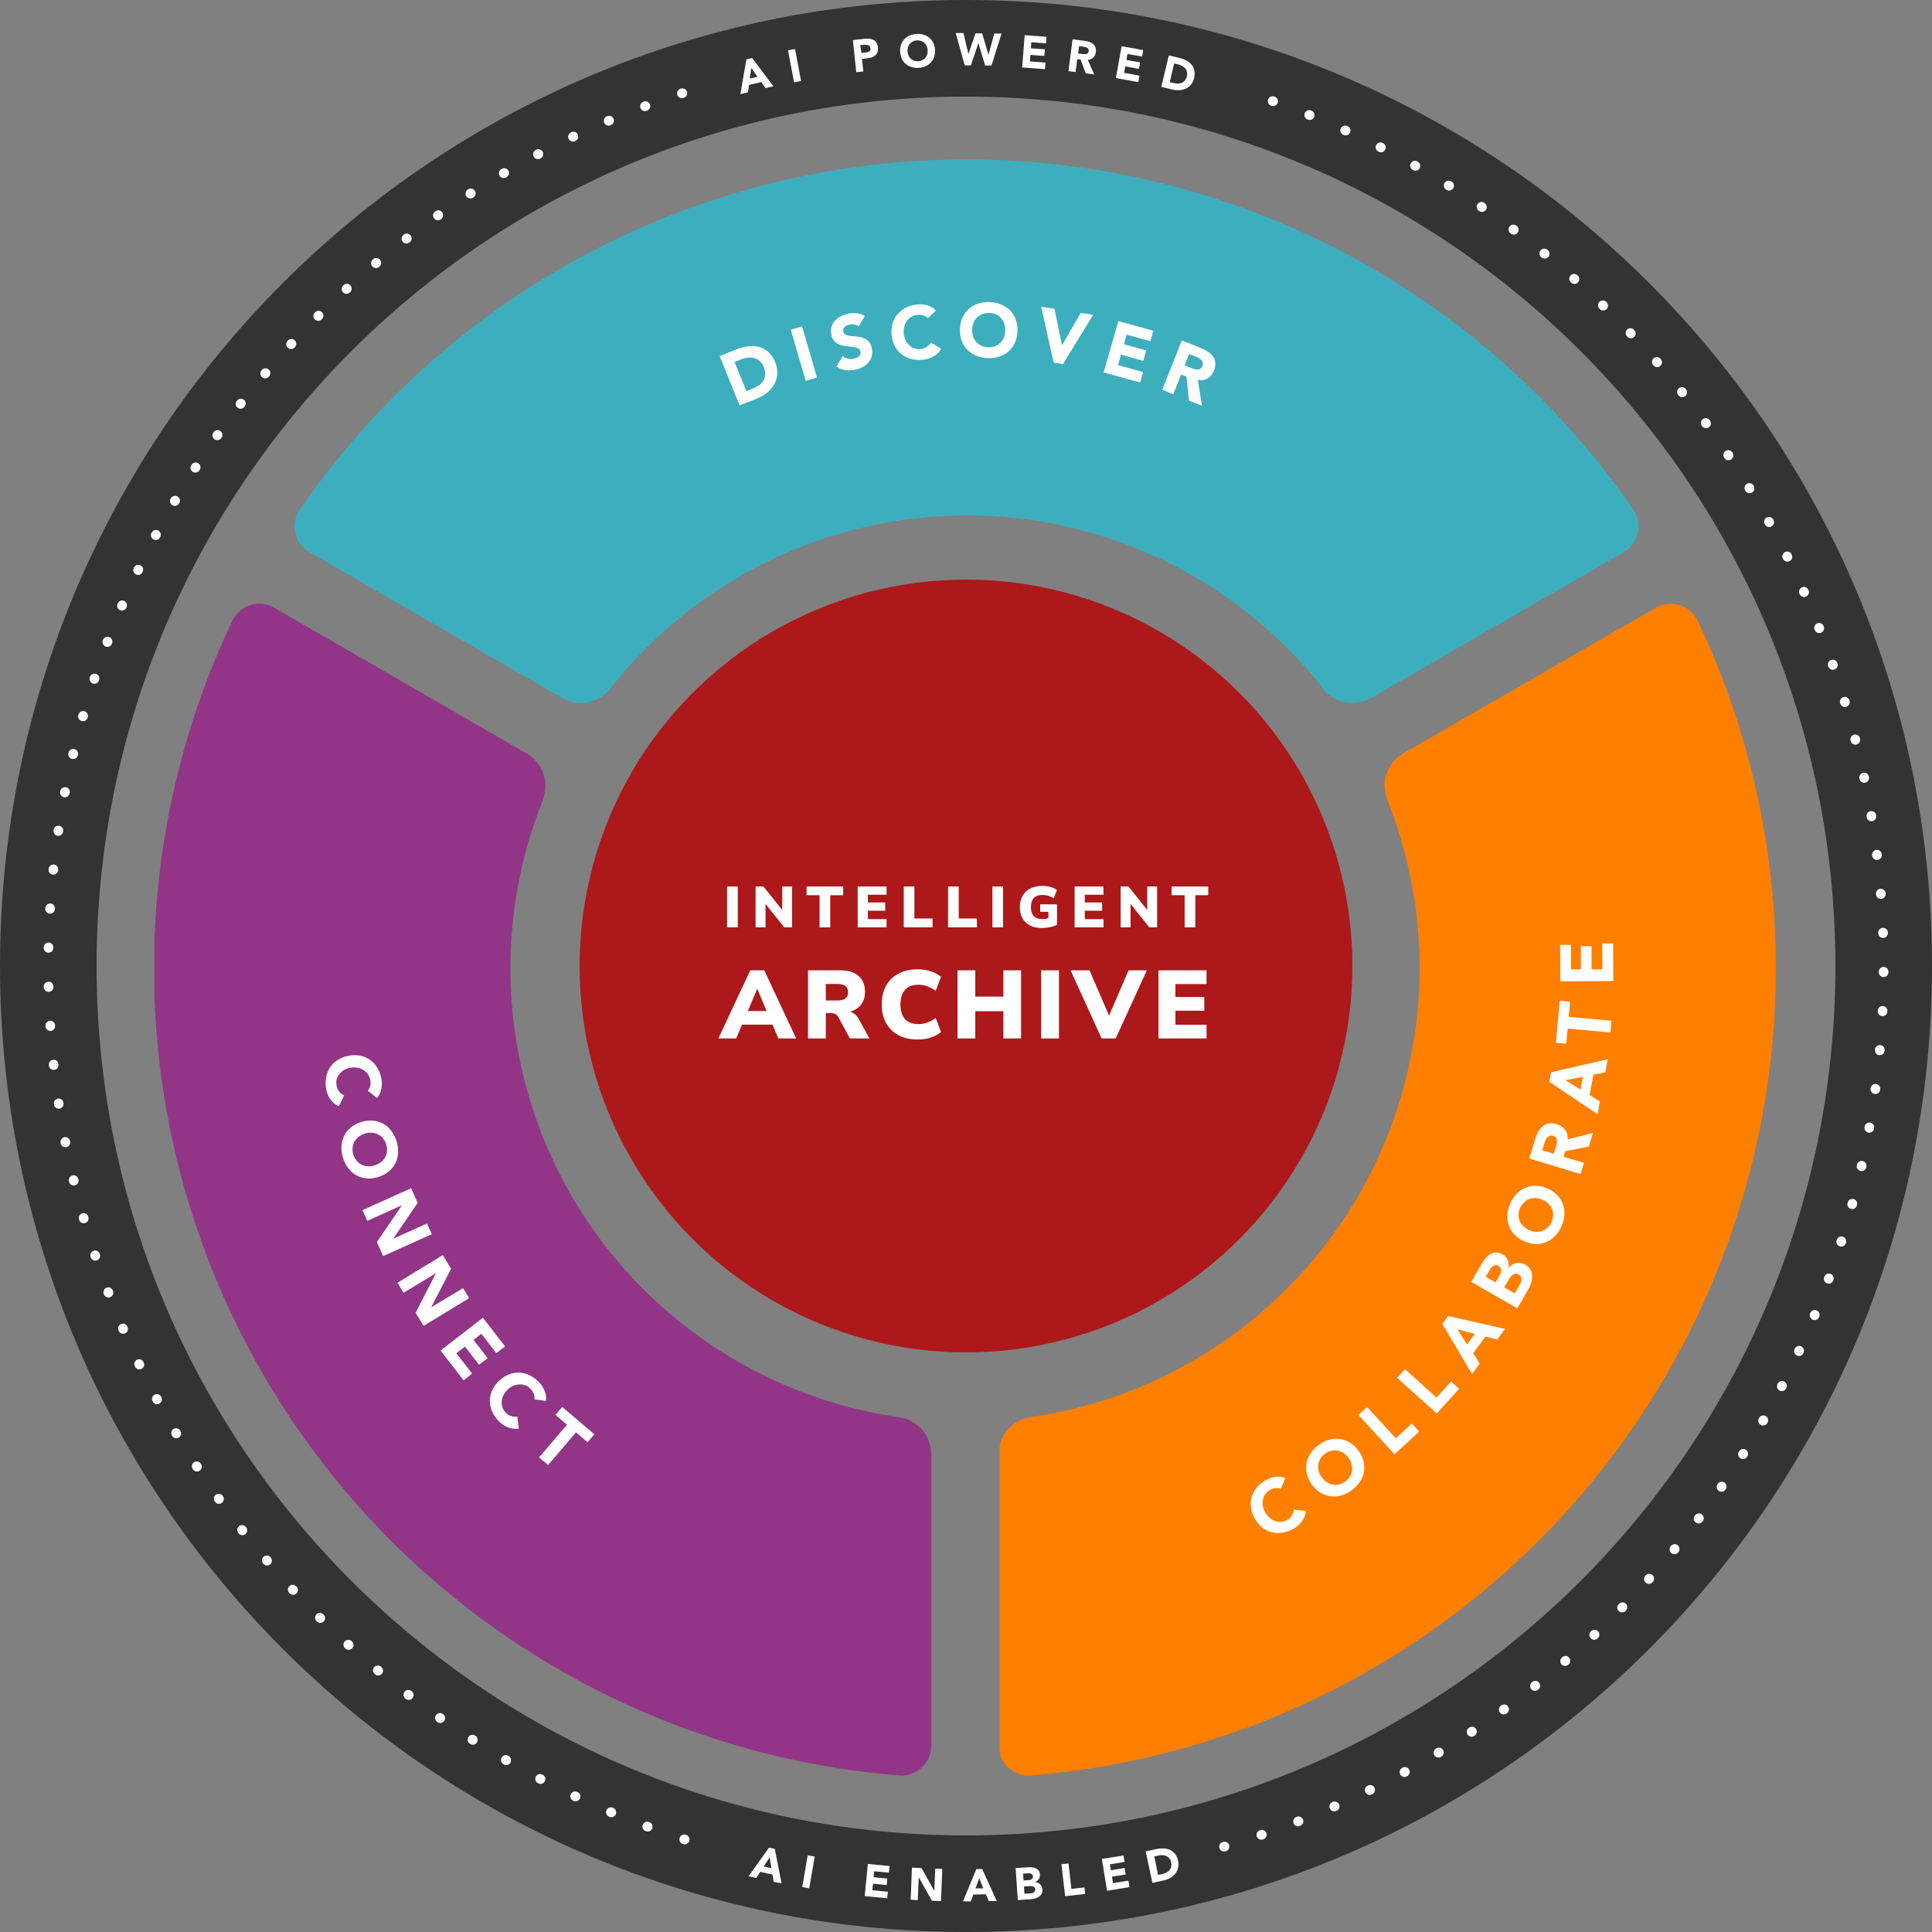 <?xml version="1.0" encoding="UTF-8"?> <svg xmlns="http://www.w3.org/2000/svg" width="400" height="400" viewBox="0 0 400 400" fill="none"><rect x="0" y="0" width="400" height="400" fill="#808080" stroke="none"/><a class="circle-text-link" href="/discover/ai-analytics"><path class="outer-cicle" fill-rule="evenodd" clip-rule="evenodd" d="M200 380C299.411 380 380 299.411 380 200C380 100.589 299.411 20 200 20C100.589 20 20 100.589 20 200C20 299.411 100.589 380 200 380ZM200 400C310.457 400 400 310.457 400 200C400 89.543 310.457 0 200 0C89.543 0 0 89.543 0 200C0 310.457 89.543 400 200 400Z" fill="#333333"></path><path class="outer-cicle-object" d="M154.538 12.293L155.73 12.009L160.121 17.858L158.494 18.245L157.604 16.996L155.077 17.593L154.86 19.107L153.279 19.485L154.538 12.293ZM155.541 14.063L155.238 16.277L156.828 15.899L155.541 14.063Z" fill="white"></path><path class="outer-cicle-object" d="M163.15 10.419L164.607 10.145L165.856 16.769L164.399 17.044L163.15 10.419Z" fill="white"></path><path class="outer-cicle-object" d="M176.588 8.299L179.058 8.025C179.372 7.995 179.689 7.995 180.004 8.025C180.294 8.051 180.577 8.131 180.837 8.262C181.086 8.392 181.298 8.585 181.452 8.82C181.626 9.108 181.733 9.431 181.764 9.766C181.807 10.103 181.778 10.445 181.679 10.769C181.591 11.031 181.438 11.265 181.234 11.451C181.014 11.639 180.76 11.783 180.487 11.877C180.179 11.974 179.862 12.041 179.54 12.075L178.471 12.198L178.745 14.791L177.279 14.952L176.588 8.299ZM178.357 10.959L179.304 10.854C179.429 10.845 179.553 10.819 179.673 10.779C179.788 10.743 179.896 10.688 179.995 10.618C180.084 10.544 180.155 10.45 180.203 10.344C180.238 10.213 180.238 10.076 180.203 9.946C180.193 9.8 180.136 9.661 180.042 9.549C179.952 9.451 179.837 9.38 179.711 9.34C179.577 9.293 179.436 9.271 179.294 9.274C179.149 9.264 179.004 9.264 178.859 9.274L178.102 9.35L178.357 10.959Z" fill="white"></path><path class="outer-cicle-object" d="M186.363 10.703C186.33 10.206 186.398 9.707 186.562 9.236C186.708 8.81 186.944 8.42 187.255 8.094C187.565 7.767 187.942 7.511 188.36 7.344C188.815 7.146 189.303 7.037 189.799 7.022C190.291 6.99 190.784 7.048 191.256 7.192C191.689 7.323 192.089 7.542 192.432 7.838C192.774 8.133 193.051 8.496 193.243 8.905C193.658 9.823 193.712 10.864 193.395 11.82C193.246 12.245 193.011 12.635 192.704 12.965C192.388 13.289 192.012 13.55 191.597 13.731C190.676 14.108 189.656 14.162 188.701 13.883C188.269 13.747 187.867 13.528 187.518 13.239C187.179 12.942 186.905 12.578 186.714 12.17C186.502 11.709 186.383 11.21 186.363 10.703ZM187.897 10.627C187.912 10.92 187.976 11.207 188.086 11.479C188.191 11.731 188.349 11.957 188.55 12.142C188.744 12.327 188.977 12.469 189.231 12.558C189.507 12.656 189.8 12.694 190.092 12.671C190.384 12.66 190.67 12.589 190.934 12.463C191.181 12.355 191.398 12.19 191.568 11.981C191.743 11.775 191.875 11.537 191.956 11.28C192.04 10.998 192.075 10.704 192.06 10.41C192.046 10.116 191.979 9.828 191.862 9.558C191.764 9.305 191.609 9.078 191.407 8.896C191.215 8.707 190.982 8.565 190.726 8.479C190.45 8.384 190.157 8.342 189.865 8.356C189.573 8.368 189.287 8.439 189.023 8.564C188.779 8.678 188.563 8.843 188.389 9.047C188.212 9.255 188.08 9.496 188.001 9.757C187.913 10.038 187.877 10.333 187.897 10.627Z" fill="white"></path><path class="outer-cicle-object" d="M197.862 6.842H199.47L200.502 11.186L201.969 6.908H203.341L204.656 11.337L205.858 6.946H207.353L205.281 13.57H203.965L202.565 8.915L201.013 13.533H199.745L197.862 6.842Z" fill="white"></path><path class="outer-cicle-object" d="M212.151 7.287L216.684 7.618L216.59 8.981L213.524 8.754L213.429 10.003L216.325 10.211L216.23 11.574L213.325 11.366L213.23 12.719L216.467 12.965L216.363 14.318L211.631 13.968L212.151 7.287Z" fill="white"></path><path class="outer-cicle-object" d="M222.06 8.139L224.634 8.46C224.957 8.5 225.274 8.576 225.58 8.687C225.858 8.777 226.116 8.922 226.337 9.113C226.552 9.297 226.712 9.536 226.801 9.804C226.902 10.109 226.931 10.433 226.886 10.751C226.84 11.181 226.657 11.585 226.365 11.905C226.061 12.209 225.651 12.386 225.22 12.397L226.555 15.416L224.794 15.189L223.744 12.35L223.015 12.255L222.684 14.914L221.217 14.735L222.06 8.139ZM223.214 11.072L224.075 11.186H224.501C224.636 11.21 224.773 11.21 224.908 11.186C225.029 11.154 225.14 11.092 225.23 11.006C225.333 10.895 225.393 10.751 225.4 10.599C225.424 10.458 225.404 10.312 225.343 10.183C225.294 10.075 225.216 9.983 225.116 9.918C225.01 9.846 224.891 9.795 224.766 9.766L224.359 9.681L223.413 9.558L223.214 11.072Z" fill="white"></path><path class="outer-cicle-object" d="M232.214 9.568L236.69 10.372L236.463 11.716L233.434 11.176L233.207 12.407L236.046 12.918L235.81 14.261L232.971 13.741L232.725 15.085L235.923 15.662L235.677 17.006L231.031 16.163L232.214 9.568Z" fill="white"></path><path class="outer-cicle-object" d="M241.99 11.47L244.147 11.981C244.649 12.099 245.135 12.277 245.595 12.511C246.011 12.72 246.381 13.009 246.683 13.362C246.978 13.715 247.183 14.134 247.28 14.583C247.382 15.111 247.362 15.654 247.223 16.173C247.123 16.66 246.905 17.115 246.589 17.498C246.308 17.847 245.952 18.128 245.548 18.321C245.135 18.517 244.688 18.633 244.232 18.662C243.747 18.699 243.258 18.66 242.784 18.548L240.438 17.99L241.99 11.47ZM242.188 17.006L242.936 17.176C243.245 17.256 243.563 17.298 243.882 17.299C244.162 17.301 244.438 17.246 244.696 17.138C244.949 17.028 245.171 16.855 245.34 16.637C245.537 16.373 245.672 16.07 245.737 15.747C245.806 15.458 245.806 15.156 245.737 14.867C245.682 14.609 245.565 14.369 245.396 14.167C245.217 13.96 245.003 13.787 244.762 13.656C244.5 13.512 244.22 13.404 243.93 13.334L243.087 13.135L242.188 17.006Z" fill="white"></path><path class="outer-cicle-object" d="M159.222 382.531L160.405 382.786L161.815 389.921L160.188 389.609L159.932 388.104L157.405 387.546L156.563 388.814L154.973 388.464L159.222 382.531ZM159.355 384.546L158.124 386.439L159.714 386.789L159.355 384.546Z" fill="white"></path><path class="outer-cicle-object" d="M167.228 384.13L168.676 384.376L167.54 390.953L166.093 390.697L167.228 384.13Z" fill="white"></path><path class="outer-cicle-object" d="M179.682 385.909L184.196 386.344L184.035 387.716L180.988 387.423L180.874 388.653L183.713 388.937L183.581 390.281L180.742 390.007L180.609 391.36L183.827 391.663L183.694 393.016L179.02 392.571L179.682 385.909Z" fill="white"></path><path class="outer-cicle-object" d="M188.805 386.685L190.802 386.77L193.442 391.502L193.631 386.874L195.098 386.931L194.824 393.603L192.931 393.518L190.215 388.663L190.016 393.395L188.549 393.328L188.805 386.685Z" fill="white"></path><path class="outer-cicle-object" d="M202.148 386.978H203.36L206.369 393.603H204.713L204.117 392.193L201.524 392.24L200.994 393.66H199.375L202.148 386.978ZM202.744 388.871L201.968 390.962H203.596L202.744 388.871Z" fill="white"></path><path class="outer-cicle-object" d="M210.277 386.77L212.757 386.6C213.047 386.581 213.337 386.581 213.627 386.6C213.905 386.62 214.177 386.687 214.432 386.799C214.667 386.903 214.872 387.066 215.028 387.272C215.202 387.526 215.297 387.825 215.302 388.133C215.337 388.469 215.246 388.806 215.047 389.079C214.843 389.347 214.568 389.55 214.252 389.666C214.66 389.684 215.048 389.845 215.35 390.12C215.486 390.256 215.596 390.416 215.672 390.593C215.754 390.783 215.805 390.984 215.823 391.19C215.853 391.482 215.802 391.778 215.675 392.043C215.548 392.309 215.35 392.534 215.104 392.694C214.867 392.857 214.605 392.979 214.328 393.054C214.041 393.136 213.746 393.187 213.448 393.205L210.722 393.395L210.277 386.77ZM211.914 389.325L212.984 389.259C213.096 389.25 213.208 389.228 213.315 389.193C213.418 389.165 213.515 389.117 213.599 389.051C213.685 388.99 213.753 388.909 213.798 388.814C213.847 388.708 213.866 388.59 213.854 388.474C213.852 388.351 213.812 388.232 213.741 388.133C213.675 388.049 213.591 387.981 213.495 387.934C213.391 387.895 213.283 387.866 213.173 387.849C213.057 387.84 212.94 387.84 212.823 387.849L211.82 387.915L211.914 389.325ZM212.104 392.079L213.419 391.994L213.76 391.937C213.871 391.905 213.974 391.85 214.063 391.776C214.155 391.71 214.229 391.622 214.28 391.521C214.333 391.405 214.356 391.278 214.347 391.152C214.339 391.021 214.291 390.895 214.21 390.792C214.129 390.689 214.018 390.613 213.892 390.574C213.763 390.534 213.63 390.508 213.495 390.499H213.107L212 390.574L212.104 392.079Z" fill="white"></path><path class="outer-cicle-object" d="M219.76 385.966L221.217 385.795L221.823 391.076L224.529 390.764L224.68 392.117L220.526 392.59L219.76 385.966Z" fill="white"></path><path class="outer-cicle-object" d="M228.135 384.877L232.601 384.149L232.819 385.493L229.8 385.985L229.999 387.215L232.838 386.742L233.056 388.086L230.217 388.549L230.434 389.884L233.624 389.363L233.841 390.707L229.204 391.464L228.135 384.877Z" fill="white"></path><path class="outer-cicle-object" d="M237.191 383.316L239.339 382.843C239.843 382.733 240.357 382.682 240.872 382.691C241.336 382.701 241.793 382.804 242.216 382.994C242.631 383.183 242.995 383.468 243.276 383.827C243.598 384.253 243.816 384.749 243.91 385.275C244.024 385.754 244.024 386.253 243.91 386.732C243.802 387.167 243.602 387.574 243.323 387.925C243.039 388.281 242.689 388.58 242.292 388.805C241.874 389.045 241.42 389.217 240.948 389.316L238.601 389.827L237.191 383.316ZM239.756 388.19L240.503 388.029C240.83 387.967 241.148 387.866 241.45 387.726C241.706 387.608 241.935 387.437 242.122 387.224C242.297 387.016 242.42 386.77 242.481 386.505C242.547 386.193 242.547 385.871 242.481 385.559C242.428 385.269 242.304 384.996 242.122 384.764C241.955 384.56 241.745 384.395 241.506 384.281C241.258 384.171 240.992 384.107 240.721 384.092C240.426 384.08 240.13 384.105 239.841 384.168L238.989 384.357L239.756 388.19Z" fill="white"></path><path class="outer-cicle-line" d="M253.426 382.334C292.368 370.924 326.634 347.345 351.206 315.051C375.778 282.757 389.365 243.445 389.978 202.87C390.591 162.295 378.198 122.59 354.612 89.569C331.027 56.547 297.489 31.944 258.909 19.363" stroke="white" stroke-width="2" stroke-linecap="round" stroke-linejoin="round" stroke-dasharray="0.1 8"></path><path class="outer-cicle-line" d="M141.278 19.302C102.685 31.844 69.122 56.412 45.502 89.409C21.883 122.406 9.448 162.098 10.019 202.673C10.59 243.249 24.136 282.575 48.675 314.895C73.214 347.214 107.455 370.828 146.386 382.279" stroke="white" stroke-width="2" stroke-linecap="round" stroke-linejoin="round" stroke-dasharray="0.1 8"></path></a><a class="middle-circle" href="/discover/archive"><circle cx="200" cy="200" r="80" fill="#AD181A"></circle><path d="M150.54 192V183.54H152.748V192H150.54ZM156.439 192V183.54H158.059L161.947 188.388V183.54H163.987V192H162.379L158.491 187.152V192H156.439ZM169.684 192V185.34H166.996V183.54H174.58V185.34H171.892V192H169.684ZM177.575 192V183.54H183.551V185.244H179.687V186.852H183.275V188.556H179.687V190.296H183.551V192H177.575ZM187.106 192V183.54H189.314V190.164H193.082V192H187.106ZM196.286 192V183.54H198.494V190.164H202.262V192H196.286ZM205.465 192V183.54H207.673V192H205.465ZM215.683 192.132C214.715 192.132 213.891 191.952 213.211 191.592C212.539 191.232 212.027 190.728 211.675 190.08C211.323 189.432 211.147 188.676 211.147 187.812C211.147 186.916 211.331 186.14 211.699 185.484C212.075 184.82 212.611 184.308 213.307 183.948C214.003 183.588 214.843 183.408 215.827 183.408C216.419 183.408 216.983 183.488 217.519 183.648C218.055 183.8 218.491 184.008 218.827 184.272L218.155 185.976C217.787 185.736 217.415 185.564 217.039 185.46C216.663 185.348 216.263 185.292 215.839 185.292C215.031 185.292 214.427 185.508 214.027 185.94C213.635 186.372 213.439 186.996 213.439 187.812C213.439 188.628 213.639 189.244 214.039 189.66C214.439 190.076 215.031 190.284 215.815 190.284C216.183 190.284 216.595 190.228 217.051 190.116V188.784H215.359V187.236H218.851V191.484C218.403 191.692 217.903 191.852 217.351 191.964C216.799 192.076 216.243 192.132 215.683 192.132ZM222.488 192V183.54H228.464V185.244H224.6V186.852H228.188V188.556H224.6V190.296H228.464V192H222.488ZM232.019 192V183.54H233.639L237.527 188.388V183.54H239.567V192H237.959L234.071 187.152V192H232.019ZM245.265 192V185.34H242.577V183.54H250.161V185.34H247.473V192H245.265Z" fill="white"></path><path d="M148.735 215L155.335 200.9H158.235L164.835 215H161.155L159.935 212.14H153.635L152.415 215H148.735ZM156.755 204.74L154.835 209.32H158.715L156.795 204.74H156.755ZM167.289 215V200.9H174.069C175.669 200.9 176.902 201.293 177.769 202.08C178.649 202.853 179.089 203.933 179.089 205.32C179.089 206.373 178.822 207.26 178.289 207.98C177.769 208.687 177.009 209.18 176.009 209.46C176.756 209.66 177.356 210.173 177.809 211L180.009 215H175.969L173.529 210.52C173.369 210.24 173.162 210.04 172.909 209.92C172.669 209.8 172.389 209.74 172.069 209.74H170.969V215H167.289ZM170.969 207.14H173.409C174.862 207.14 175.589 206.567 175.589 205.42C175.589 204.287 174.862 203.72 173.409 203.72H170.969V207.14ZM190.032 215.22C188.472 215.22 187.132 214.92 186.012 214.32C184.892 213.72 184.032 212.873 183.432 211.78C182.846 210.687 182.552 209.407 182.552 207.94C182.552 206.473 182.846 205.2 183.432 204.12C184.032 203.027 184.892 202.18 186.012 201.58C187.132 200.98 188.472 200.68 190.032 200.68C190.966 200.68 191.866 200.827 192.732 201.12C193.599 201.4 194.299 201.773 194.832 202.24L193.732 205.14C193.146 204.713 192.559 204.4 191.972 204.2C191.386 203.987 190.786 203.88 190.172 203.88C188.932 203.88 187.999 204.233 187.372 204.94C186.746 205.633 186.432 206.633 186.432 207.94C186.432 209.26 186.746 210.273 187.372 210.98C187.999 211.673 188.932 212.02 190.172 212.02C190.786 212.02 191.386 211.92 191.972 211.72C192.559 211.507 193.146 211.187 193.732 210.76L194.832 213.66C194.299 214.127 193.599 214.507 192.732 214.8C191.866 215.08 190.966 215.22 190.032 215.22ZM198.243 215V200.9H201.923V206.34H207.743V200.9H211.403V215H207.743V209.36H201.923V215H198.243ZM215.566 215V200.9H219.246V215H215.566ZM228.076 215L221.656 200.9H225.576L229.616 210.28L233.656 200.9H237.436L230.996 215H228.076ZM239.84 215V200.9H249.8V203.74H243.36V206.42H249.34V209.26H243.36V212.16H249.8V215H239.84Z" fill="white"></path></a><a class="discover-path" href="/discover"><g clip-path="url(#clip0_2904_18187)"><path class="backgorund-path" d="M273.909 142.565C275.032 144.002 276.627 144.996 278.411 145.374C280.196 145.751 282.056 145.487 283.665 144.628L336.008 114.402C336.768 113.984 337.432 113.412 337.957 112.722C338.482 112.032 338.857 111.24 339.056 110.396C339.256 109.553 339.277 108.676 339.117 107.824C338.957 106.972 338.62 106.163 338.127 105.449C322.707 83.102 302.091 64.833 278.05 52.213C254.01 39.593 227.264 33 200.113 33C172.961 33 146.216 39.593 122.176 52.213C98.135 64.833 77.519 83.102 62.098 105.449C61.606 106.162 61.268 106.971 61.107 107.823C60.947 108.674 60.967 109.55 61.165 110.394C61.364 111.238 61.738 112.03 62.262 112.721C62.786 113.411 63.449 113.983 64.209 114.402L116.57 144.628C118.178 145.489 120.039 145.754 121.825 145.377C123.61 144.999 125.204 144.003 126.327 142.565C135.116 131.394 146.326 122.364 159.112 116.155C171.898 109.946 185.927 106.719 200.141 106.719C214.355 106.719 228.384 109.946 241.17 116.155C253.956 122.364 265.167 131.394 273.956 142.565H273.909Z" fill="#3DAEBE"></path><path d="M149 73.72L152.384 72.363C153.168 72.044 153.988 71.822 154.825 71.703C155.589 71.587 156.368 71.625 157.116 71.816C157.846 72.012 158.518 72.38 159.076 72.891C159.719 73.499 160.212 74.247 160.519 75.077C160.838 75.83 160.977 76.647 160.924 77.462C160.873 78.2 160.661 78.918 160.302 79.564C159.931 80.223 159.439 80.805 158.85 81.28C158.236 81.787 157.546 82.195 156.805 82.486L153.129 83.938L149 73.72ZM154.533 80.978L155.702 80.507C156.195 80.316 156.664 80.066 157.097 79.762C157.472 79.516 157.793 79.195 158.04 78.82C158.269 78.429 158.402 77.99 158.426 77.538C158.442 76.993 158.336 76.452 158.115 75.954C157.945 75.495 157.667 75.085 157.304 74.757C156.979 74.469 156.592 74.259 156.173 74.144C155.737 74.031 155.283 73.999 154.835 74.05C154.345 74.106 153.866 74.229 153.411 74.418L152.082 74.945L154.533 80.978Z" fill="white"></path><path d="M163.725 68.263L166.062 67.575L169.154 78.169L166.816 78.857L163.725 68.263Z" fill="white"></path><path d="M177.807 67.574C177.539 67.353 177.21 67.218 176.864 67.188C176.552 67.138 176.234 67.138 175.922 67.188C175.74 67.227 175.564 67.284 175.394 67.357C175.221 67.436 175.059 67.538 174.913 67.659C174.774 67.773 174.665 67.919 174.592 68.083C174.53 68.26 174.53 68.453 174.592 68.63C174.613 68.778 174.672 68.919 174.762 69.037C174.853 69.156 174.973 69.25 175.111 69.309C175.436 69.442 175.779 69.528 176.129 69.563C176.525 69.563 176.949 69.648 177.401 69.676C177.848 69.715 178.287 69.806 178.712 69.95C179.129 70.1 179.507 70.346 179.814 70.666C180.178 71.066 180.414 71.564 180.493 72.099C180.621 72.641 180.621 73.206 180.493 73.748C180.367 74.227 180.135 74.672 179.814 75.049C179.478 75.436 179.072 75.756 178.617 75.992C178.129 76.251 177.605 76.435 177.062 76.538C176.399 76.678 175.717 76.707 175.045 76.623C174.376 76.518 173.736 76.281 173.16 75.926L174.47 73.71C174.78 73.984 175.152 74.178 175.554 74.276C175.951 74.37 176.364 74.37 176.76 74.276C176.96 74.239 177.153 74.176 177.335 74.088C177.513 74.008 177.678 73.904 177.826 73.776C177.964 73.66 178.071 73.511 178.137 73.343C178.194 73.172 178.194 72.986 178.137 72.815C178.112 72.665 178.05 72.523 177.959 72.401C177.867 72.28 177.747 72.183 177.609 72.118C177.28 71.968 176.93 71.869 176.572 71.825C176.167 71.769 175.733 71.722 175.262 71.684C174.81 71.639 174.364 71.544 173.933 71.401C173.511 71.256 173.128 71.018 172.811 70.704C172.451 70.325 172.217 69.844 172.142 69.328C172.009 68.805 172.009 68.257 172.142 67.734C172.271 67.258 172.506 66.817 172.83 66.443C173.16 66.054 173.564 65.734 174.018 65.501C174.486 65.244 174.992 65.062 175.516 64.963C176.114 64.835 176.727 64.8 177.335 64.859C177.944 64.913 178.532 65.1 179.06 65.406L177.807 67.574Z" fill="white"></path><path d="M192.143 65.887C191.878 65.623 191.555 65.422 191.2 65.303C190.805 65.178 190.387 65.136 189.975 65.18C189.537 65.219 189.113 65.351 188.731 65.567C188.362 65.774 188.041 66.057 187.788 66.396C187.522 66.75 187.329 67.154 187.223 67.584C187.099 68.054 187.06 68.542 187.109 69.026C187.156 69.509 187.284 69.98 187.486 70.421C187.672 70.818 187.931 71.176 188.25 71.477C188.553 71.762 188.913 71.98 189.306 72.118C189.703 72.262 190.129 72.314 190.55 72.268C191.01 72.237 191.455 72.088 191.841 71.835C192.204 71.597 192.501 71.273 192.708 70.892L194.867 72.202C194.481 72.879 193.917 73.436 193.236 73.814C192.569 74.188 191.83 74.416 191.068 74.484C190.26 74.573 189.442 74.512 188.655 74.304C187.935 74.129 187.258 73.808 186.666 73.362C186.084 72.898 185.605 72.317 185.262 71.656C184.888 70.925 184.664 70.127 184.602 69.309C184.513 68.489 184.587 67.659 184.819 66.867C185.039 66.171 185.401 65.529 185.884 64.982C186.373 64.42 186.973 63.964 187.647 63.644C188.384 63.295 189.18 63.084 189.994 63.022C190.307 62.995 190.623 62.995 190.936 63.022C191.281 63.047 191.622 63.108 191.954 63.201C192.283 63.299 192.599 63.435 192.897 63.606C193.222 63.791 193.517 64.022 193.774 64.294L192.143 65.887Z" fill="white"></path><path d="M198.75 68.15C198.763 67.328 198.939 66.518 199.268 65.765C199.569 65.082 200.013 64.471 200.569 63.974C201.116 63.482 201.757 63.107 202.454 62.871C203.227 62.62 204.037 62.508 204.849 62.541C205.663 62.559 206.467 62.722 207.224 63.022C207.929 63.299 208.57 63.716 209.109 64.248C209.631 64.785 210.033 65.428 210.287 66.133C210.568 66.905 210.693 67.725 210.655 68.546C210.642 69.367 210.466 70.178 210.137 70.93C209.836 71.614 209.392 72.224 208.836 72.721C208.289 73.214 207.648 73.589 206.951 73.824C206.175 74.076 205.361 74.188 204.547 74.154C203.736 74.136 202.935 73.973 202.181 73.674C201.476 73.397 200.835 72.98 200.296 72.448C199.769 71.912 199.364 71.269 199.108 70.563C198.831 69.79 198.709 68.97 198.75 68.15ZM201.267 68.235C201.252 68.72 201.319 69.204 201.465 69.667C201.605 70.088 201.829 70.477 202.125 70.808C202.42 71.138 202.779 71.404 203.18 71.59C203.624 71.785 204.101 71.891 204.585 71.901C205.069 71.921 205.553 71.844 206.008 71.675C206.42 71.521 206.795 71.284 207.111 70.978C207.425 70.662 207.675 70.287 207.846 69.875C208.021 69.42 208.117 68.939 208.129 68.451C208.151 67.969 208.084 67.486 207.931 67.028C207.8 66.602 207.578 66.21 207.281 65.878C206.982 65.548 206.62 65.282 206.215 65.096C205.775 64.901 205.301 64.796 204.82 64.785C204.336 64.764 203.852 64.841 203.397 65.011C202.983 65.165 202.607 65.406 202.294 65.718C201.973 66.028 201.722 66.404 201.559 66.821C201.378 67.271 201.279 67.75 201.267 68.235Z" fill="white"></path><path d="M215.567 63.502L218.31 63.946L219.866 71.486L223.749 64.784L226.322 65.19L220.082 75.379L218.15 75.068L215.567 63.502Z" fill="white"></path><path d="M231.545 66.472L238.775 68.479L238.171 70.647L233.251 69.29L232.695 71.269L237.304 72.551L236.701 74.719L232.092 73.428L231.488 75.596L236.644 77.029L236.041 79.197L228.5 77.104L231.545 66.472Z" fill="white"></path><path d="M244.692 70.478L248.661 72.071C249.16 72.268 249.637 72.517 250.084 72.816C250.505 73.074 250.87 73.413 251.158 73.815C251.422 74.198 251.582 74.643 251.62 75.106C251.657 75.665 251.556 76.225 251.328 76.737C251.082 77.401 250.625 77.967 250.027 78.349C249.415 78.712 248.683 78.821 247.991 78.65L248.858 84.023L246.153 82.939L245.654 77.99L244.541 77.538L242.901 81.638L240.639 80.696L244.692 70.478ZM245.258 75.624L246.587 76.162C246.794 76.247 247.011 76.322 247.237 76.397C247.453 76.469 247.679 76.507 247.906 76.51C248.115 76.519 248.321 76.466 248.5 76.36C248.709 76.219 248.865 76.014 248.943 75.775C249.042 75.563 249.071 75.326 249.028 75.097C248.994 74.903 248.906 74.723 248.774 74.578C248.631 74.419 248.462 74.285 248.274 74.182C248.067 74.069 247.869 73.975 247.671 73.89L246.191 73.296L245.258 75.624Z" fill="white"></path></g></a><a class="collaborate-path" href="/collaborate"><g clip-path="url(#clip1_2904_18187)"><path class="backgorund-path" d="M342.644 125.917L290.302 156.105C288.757 157.068 287.601 158.545 287.037 160.275C286.473 162.006 286.537 163.88 287.217 165.569C292.489 178.764 294.699 192.985 293.68 207.158C292.66 221.332 288.439 235.089 281.332 247.395C274.226 259.7 264.421 270.233 252.654 278.201C240.888 286.168 227.467 291.362 213.402 293.391C211.602 293.651 209.95 294.537 208.739 295.894C207.527 297.251 206.833 298.992 206.778 300.81V361.263C206.761 362.129 206.925 362.989 207.26 363.788C207.596 364.587 208.095 365.307 208.725 365.901C209.355 366.496 210.103 366.952 210.92 367.24C211.737 367.528 212.605 367.642 213.469 367.575C240.533 365.392 266.662 356.669 289.611 342.158C312.56 327.646 331.642 307.778 345.216 284.263C358.791 260.748 366.452 234.288 367.542 207.158C368.632 180.028 363.118 153.038 351.474 128.51C351.098 127.728 350.562 127.035 349.9 126.473C349.239 125.912 348.468 125.496 347.635 125.251C346.803 125.007 345.929 124.94 345.069 125.054C344.21 125.169 343.384 125.463 342.644 125.917Z" fill="#FF7F00"></path><path d="M265.184 308.236C264.835 308.104 264.461 308.056 264.09 308.095C263.677 308.143 263.279 308.278 262.922 308.491C262.551 308.707 262.229 308.999 261.979 309.348C261.73 309.692 261.557 310.083 261.47 310.498C261.385 310.931 261.385 311.376 261.47 311.809C261.557 312.286 261.726 312.745 261.97 313.166C262.213 313.591 262.532 313.968 262.912 314.278C263.247 314.562 263.63 314.782 264.043 314.929C264.44 315.063 264.861 315.114 265.278 315.079C265.697 315.042 266.102 314.913 266.466 314.702C266.876 314.481 267.22 314.156 267.465 313.76C267.697 313.391 267.833 312.969 267.861 312.534L270.368 312.845C270.297 313.62 270.013 314.361 269.548 314.985C269.09 315.597 268.513 316.11 267.851 316.493C267.148 316.9 266.379 317.18 265.58 317.323C264.844 317.449 264.09 317.424 263.365 317.247C262.642 317.078 261.964 316.756 261.376 316.305C260.732 315.786 260.197 315.146 259.802 314.42C259.386 313.71 259.113 312.925 259 312.11C258.896 311.372 258.95 310.62 259.161 309.904C259.381 309.189 259.743 308.526 260.226 307.953C260.756 307.334 261.395 306.817 262.111 306.426C262.393 306.262 262.69 306.123 262.997 306.012C263.321 305.894 263.656 305.808 263.996 305.757C264.35 305.715 264.708 305.715 265.061 305.757C265.434 305.791 265.799 305.88 266.145 306.021L265.184 308.236Z" fill="white"></path><path d="M271.642 307.397C271.142 306.741 270.779 305.991 270.577 305.191C270.391 304.471 270.359 303.719 270.482 302.985C270.617 302.251 270.9 301.552 271.312 300.93C271.763 300.254 272.331 299.663 272.99 299.187C273.642 298.697 274.376 298.327 275.158 298.093C275.873 297.885 276.624 297.824 277.363 297.914C278.101 298.012 278.811 298.262 279.447 298.649C280.145 299.082 280.751 299.649 281.228 300.318C281.727 300.975 282.093 301.725 282.303 302.523C282.49 303.244 282.519 303.996 282.387 304.729C282.257 305.464 281.974 306.164 281.558 306.784C281.11 307.463 280.541 308.054 279.88 308.528C279.23 309.015 278.499 309.385 277.722 309.621C277.003 309.829 276.249 309.89 275.507 309.8C274.769 309.701 274.06 309.451 273.423 309.065C272.729 308.627 272.124 308.061 271.642 307.397ZM273.678 305.898C273.96 306.291 274.311 306.63 274.715 306.897C275.085 307.144 275.502 307.311 275.94 307.387C276.375 307.47 276.823 307.454 277.25 307.34C277.722 307.223 278.164 307.011 278.551 306.718C278.931 306.435 279.251 306.079 279.494 305.672C279.727 305.293 279.874 304.869 279.927 304.428C279.982 303.988 279.946 303.543 279.824 303.117C279.68 302.651 279.46 302.211 279.173 301.817C278.886 301.428 278.535 301.09 278.136 300.817C277.762 300.572 277.342 300.405 276.902 300.327C276.467 300.244 276.019 300.26 275.591 300.374C275.122 300.49 274.682 300.701 274.3 300.996C273.921 301.281 273.601 301.636 273.357 302.043C273.129 302.423 272.981 302.847 272.924 303.287C272.868 303.73 272.906 304.18 273.037 304.607C273.174 305.071 273.391 305.508 273.678 305.898Z" fill="white"></path><path d="M281.244 292.947L283.035 291.307L288.993 297.773L292.31 294.719L293.837 296.378L288.729 301.091L281.244 292.947Z" fill="white"></path><path d="M289.257 285.265L290.887 283.465L297.41 289.365L300.436 286.019L302.095 287.527L297.467 292.645L289.257 285.265Z" fill="white"></path><path d="M298.628 274.095L299.816 272.473L311.608 275.122L309.986 277.337L307.536 276.725L305.009 280.184L306.348 282.314L304.764 284.473L298.628 274.095ZM301.776 275.245L303.746 278.355L305.339 276.178L301.776 275.245Z" fill="white"></path><path d="M304.613 265.404L306.668 261.831C306.911 261.415 307.181 261.015 307.478 260.634C307.752 260.263 308.09 259.943 308.477 259.692C308.836 259.461 309.249 259.328 309.675 259.305C310.186 259.298 310.687 259.443 311.117 259.72C311.615 259.982 312.001 260.418 312.201 260.945C312.382 261.47 312.409 262.037 312.276 262.576C312.484 262.298 312.739 262.059 313.03 261.869C313.303 261.695 313.602 261.568 313.916 261.492C314.228 261.432 314.548 261.432 314.859 261.492C315.191 261.551 315.511 261.669 315.801 261.841C316.252 262.08 316.625 262.443 316.876 262.887C317.09 263.291 317.207 263.74 317.215 264.197C317.222 264.678 317.145 265.156 316.989 265.611C316.838 266.083 316.639 266.537 316.395 266.969L314.133 270.89L304.613 265.404ZM309.656 265.498L310.532 263.971C310.628 263.812 310.701 263.641 310.749 263.462C310.806 263.292 310.831 263.113 310.825 262.934C310.808 262.773 310.753 262.618 310.664 262.482C310.561 262.314 310.415 262.177 310.24 262.086C310.071 261.979 309.875 261.923 309.675 261.926C309.501 261.94 309.333 261.995 309.184 262.086C309.025 262.187 308.882 262.31 308.76 262.454C308.633 262.6 308.519 262.757 308.421 262.925L307.601 264.358L309.656 265.498ZM313.615 267.779L314.699 265.894C314.792 265.728 314.871 265.555 314.934 265.376C314.993 265.193 315.016 265.001 315 264.81C314.989 264.621 314.934 264.437 314.84 264.273C314.733 264.091 314.576 263.944 314.388 263.849C314.197 263.727 313.971 263.673 313.747 263.698C313.54 263.727 313.344 263.812 313.181 263.943C313.006 264.077 312.848 264.232 312.71 264.405C312.568 264.593 312.455 264.772 312.352 264.942L311.409 266.535L313.615 267.779Z" fill="white"></path><path d="M315.622 257.006C314.862 256.693 314.173 256.232 313.595 255.649C313.064 255.116 312.659 254.472 312.407 253.764C312.147 253.062 312.038 252.314 312.087 251.567C312.132 250.756 312.327 249.961 312.662 249.22C312.971 248.47 313.415 247.784 313.972 247.194C314.482 246.646 315.102 246.212 315.791 245.921C316.476 245.629 317.215 245.488 317.959 245.506C318.783 245.524 319.595 245.71 320.344 246.053C321.103 246.366 321.792 246.828 322.371 247.41C322.901 247.945 323.309 248.588 323.568 249.296C323.823 249.995 323.932 250.739 323.888 251.482C323.835 252.295 323.64 253.093 323.313 253.839C322.997 254.597 322.543 255.291 321.975 255.884C321.466 256.43 320.85 256.863 320.165 257.157C319.477 257.448 318.735 257.589 317.988 257.572C317.169 257.54 316.366 257.348 315.622 257.006ZM316.621 254.687C317.068 254.885 317.547 255.003 318.035 255.036C318.477 255.057 318.919 254.99 319.336 254.838C319.75 254.685 320.129 254.447 320.448 254.141C320.792 253.799 321.064 253.392 321.249 252.943C321.447 252.504 321.556 252.03 321.569 251.548C321.572 251.105 321.486 250.666 321.315 250.257C321.14 249.848 320.884 249.479 320.561 249.173C320.207 248.84 319.795 248.575 319.345 248.391C318.905 248.191 318.432 248.075 317.95 248.051C317.502 248.022 317.052 248.086 316.63 248.24C316.218 248.394 315.843 248.631 315.527 248.937C315.184 249.278 314.908 249.681 314.717 250.125C314.518 250.567 314.412 251.045 314.406 251.53C314.395 251.973 314.478 252.413 314.651 252.821C314.833 253.228 315.092 253.597 315.414 253.905C315.767 254.235 316.176 254.5 316.621 254.687Z" fill="white"></path><path d="M316.63 239.86L317.864 235.769C318.02 235.252 318.229 234.753 318.487 234.279C318.729 233.854 319.049 233.476 319.429 233.167C319.791 232.88 320.219 232.686 320.673 232.602C321.227 232.518 321.792 232.566 322.323 232.743C323.01 232.93 323.616 233.337 324.048 233.902C324.461 234.481 324.633 235.198 324.529 235.901L329.807 234.562L328.959 237.39L324.067 238.333L323.718 239.483L327.95 240.755L327.243 243.083L316.63 239.86ZM321.71 238.851L322.125 237.475C322.191 237.268 322.248 237.041 322.304 236.806C322.359 236.584 322.378 236.355 322.361 236.127C322.346 235.92 322.274 235.721 322.153 235.552C321.999 235.357 321.783 235.22 321.541 235.166C321.313 235.097 321.07 235.097 320.843 235.166C320.657 235.228 320.489 235.335 320.353 235.477C320.209 235.633 320.091 235.811 320.004 236.004C319.915 236.211 319.836 236.422 319.769 236.636L319.307 238.163L321.71 238.851Z" fill="white"></path><path d="M320.77 223.978L321.137 221.998L332.872 219.293L332.363 221.998L329.894 222.498L329.112 226.721L331.242 228.05L330.752 230.689L320.77 223.978ZM324.097 223.648L327.226 225.589L327.716 222.941L324.097 223.648Z" fill="white"></path><path d="M324.565 212.958L324.273 216.097L322.133 215.899L322.925 207.198L325.064 207.396L324.782 210.535L333.633 211.336L333.416 213.759L324.565 212.958Z" fill="white"></path><path d="M323.059 203.164L323.002 195.624H325.255V200.695H327.31V195.906H329.516V200.695H331.768L331.721 195.341H333.974L334.031 203.127L323.059 203.164Z" fill="white"></path></g></a><a class="connect-path" href="/connect"><g clip-path="url(#clip2_2904_18187)"><path class="backgorund-path" d="M112.362 165.586C113.037 163.895 113.096 162.021 112.528 160.291C111.961 158.561 110.803 157.086 109.258 156.123L56.897 125.897C56.156 125.448 55.33 125.159 54.471 125.05C53.611 124.94 52.739 125.012 51.909 125.261C51.08 125.51 50.312 125.93 49.655 126.494C48.998 127.059 48.467 127.755 48.096 128.537C36.443 153.064 30.923 180.055 32.011 207.187C33.098 234.32 40.759 260.782 54.337 284.299C67.914 307.815 87 327.681 109.954 342.189C132.908 356.696 159.043 365.411 186.11 367.583C186.974 367.655 187.843 367.545 188.661 367.259C189.479 366.974 190.228 366.52 190.86 365.927C191.491 365.333 191.991 364.614 192.327 363.815C192.663 363.017 192.828 362.156 192.81 361.29V300.866C192.754 299.047 192.059 297.306 190.848 295.948C189.637 294.59 187.987 293.701 186.186 293.437C172.126 291.414 158.708 286.226 146.943 278.265C135.178 270.304 125.373 259.777 118.266 247.477C111.16 235.178 106.937 221.425 105.916 207.257C104.895 193.088 107.102 178.873 112.371 165.681L112.362 165.586Z" fill="#923587"></path><path d="M76.153 225.814C76.392 225.527 76.563 225.188 76.652 224.825C76.738 224.417 76.738 223.997 76.652 223.59C76.576 223.16 76.409 222.752 76.162 222.393C75.913 222.04 75.592 221.745 75.22 221.526C74.841 221.295 74.422 221.139 73.985 221.064C73.508 220.979 73.02 220.979 72.543 221.064C72.064 221.141 71.603 221.307 71.185 221.554C70.824 221.779 70.505 222.066 70.243 222.402C69.986 222.733 69.797 223.111 69.687 223.514C69.597 223.924 69.597 224.349 69.687 224.759C69.754 225.216 69.939 225.648 70.224 226.012C70.5 226.354 70.856 226.623 71.261 226.795L70.13 229.057C69.421 228.732 68.817 228.216 68.386 227.568C67.956 226.935 67.663 226.219 67.528 225.466C67.382 224.668 67.382 223.85 67.528 223.053C67.649 222.316 67.922 221.613 68.329 220.988C68.742 220.367 69.282 219.84 69.913 219.442C70.611 219.005 71.39 218.71 72.203 218.575C73.009 218.415 73.839 218.415 74.645 218.575C75.376 218.726 76.067 219.032 76.671 219.471C77.27 219.913 77.77 220.475 78.142 221.12C78.555 221.824 78.836 222.597 78.971 223.401C79.027 223.712 79.056 224.028 79.056 224.344C79.062 224.689 79.031 225.033 78.962 225.371C78.901 225.723 78.793 226.066 78.641 226.389C78.492 226.734 78.288 227.052 78.038 227.332L76.153 225.814Z" fill="white"></path><path d="M74.815 232.289C75.597 232.041 76.42 231.948 77.237 232.016C77.982 232.083 78.704 232.304 79.358 232.666C80.005 233.034 80.57 233.532 81.017 234.127C81.507 234.78 81.877 235.514 82.111 236.295C82.352 237.073 82.454 237.886 82.412 238.699C82.381 239.444 82.191 240.173 81.856 240.839C81.518 241.503 81.046 242.091 80.47 242.564C79.828 243.075 79.091 243.456 78.302 243.685C77.519 243.942 76.692 244.038 75.871 243.968C75.129 243.903 74.409 243.681 73.759 243.318C73.106 242.949 72.538 242.448 72.091 241.847C71.602 241.199 71.235 240.468 71.007 239.689C70.764 238.912 70.658 238.098 70.696 237.285C70.735 236.54 70.927 235.812 71.261 235.145C71.59 234.475 72.063 233.886 72.647 233.42C73.29 232.908 74.026 232.524 74.815 232.289ZM75.55 234.712C75.084 234.85 74.647 235.07 74.259 235.362C73.9 235.624 73.604 235.962 73.391 236.352C73.173 236.737 73.038 237.165 72.996 237.606C72.953 238.086 73.008 238.57 73.156 239.029C73.29 239.494 73.518 239.927 73.825 240.301C74.104 240.646 74.455 240.925 74.853 241.121C75.248 241.322 75.682 241.438 76.125 241.461C76.61 241.485 77.095 241.421 77.558 241.272C78.024 241.134 78.461 240.914 78.849 240.622C79.206 240.356 79.505 240.019 79.726 239.632C79.943 239.246 80.078 238.819 80.122 238.378C80.16 237.898 80.105 237.415 79.961 236.955C79.827 236.49 79.599 236.057 79.292 235.683C79.016 235.336 78.664 235.055 78.265 234.863C77.865 234.662 77.429 234.547 76.983 234.523C76.499 234.493 76.013 234.551 75.55 234.693V234.712Z" fill="white"></path><path d="M85.116 246.014L86.474 249.031L81.403 256.458L88.406 253.31L89.405 255.525L79.329 260.059L78.028 257.156L83.212 249.54L76.049 252.763L75.049 250.539L85.116 246.014Z" fill="white"></path><path d="M91.678 259.851L93.393 262.679L89.265 270.672L95.863 266.694L97.126 268.777L87.7 274.499L86.05 271.784L90.273 263.584L83.552 267.665L82.289 265.582L91.678 259.851Z" fill="white"></path><path d="M99.982 272.821L104.573 278.76L102.753 280.164L99.662 276.149L98.04 277.412L100.963 281.182L99.181 282.558L96.259 278.788L94.478 280.164L97.748 284.397L95.976 285.773L91.216 279.608L99.982 272.821Z" fill="white"></path><path d="M110.651 289.712C110.7 289.34 110.657 288.962 110.528 288.609C110.379 288.222 110.151 287.869 109.859 287.573C109.562 287.253 109.198 287.002 108.794 286.837C108.4 286.686 107.981 286.612 107.559 286.621C107.116 286.634 106.68 286.737 106.277 286.922C105.832 287.113 105.426 287.385 105.08 287.723C104.725 288.054 104.434 288.447 104.222 288.883C104.025 289.275 103.904 289.7 103.864 290.136C103.829 290.554 103.88 290.974 104.015 291.371C104.15 291.77 104.372 292.134 104.665 292.436C104.979 292.774 105.371 293.029 105.806 293.181C106.223 293.313 106.666 293.342 107.097 293.266L107.408 295.773C106.636 295.89 105.847 295.792 105.127 295.49C104.417 295.203 103.774 294.769 103.242 294.218C102.678 293.631 102.219 292.952 101.885 292.21C101.582 291.527 101.424 290.789 101.423 290.042C101.424 289.298 101.581 288.563 101.885 287.884C102.227 287.133 102.714 286.457 103.317 285.895C103.907 285.321 104.601 284.866 105.363 284.556C106.054 284.279 106.797 284.154 107.54 284.189C108.286 284.23 109.017 284.419 109.689 284.745C110.414 285.115 111.071 285.606 111.631 286.196C111.855 286.435 112.06 286.69 112.244 286.96C112.435 287.259 112.599 287.574 112.734 287.903C112.87 288.233 112.968 288.578 113.026 288.93C113.078 289.302 113.078 289.68 113.026 290.052L110.651 289.712Z" fill="white"></path><path d="M117.401 294.973L115.007 292.936L116.402 291.296L123.047 296.952L121.652 298.592L119.258 296.547L113.489 303.315L111.604 301.74L117.401 294.973Z" fill="white"></path></g></a><defs><clipPath id="clip0_2904_18187"><rect width="278.223" height="112.544" fill="white" transform="translate(61 33)"></rect></clipPath><clipPath id="clip1_2904_18187"><rect width="160.901" height="242.594" fill="white" transform="translate(207 125)"></rect></clipPath><clipPath id="clip2_2904_18187"><rect width="160.936" height="242.604" fill="white" transform="translate(32 125)"></rect></clipPath></defs></svg> 